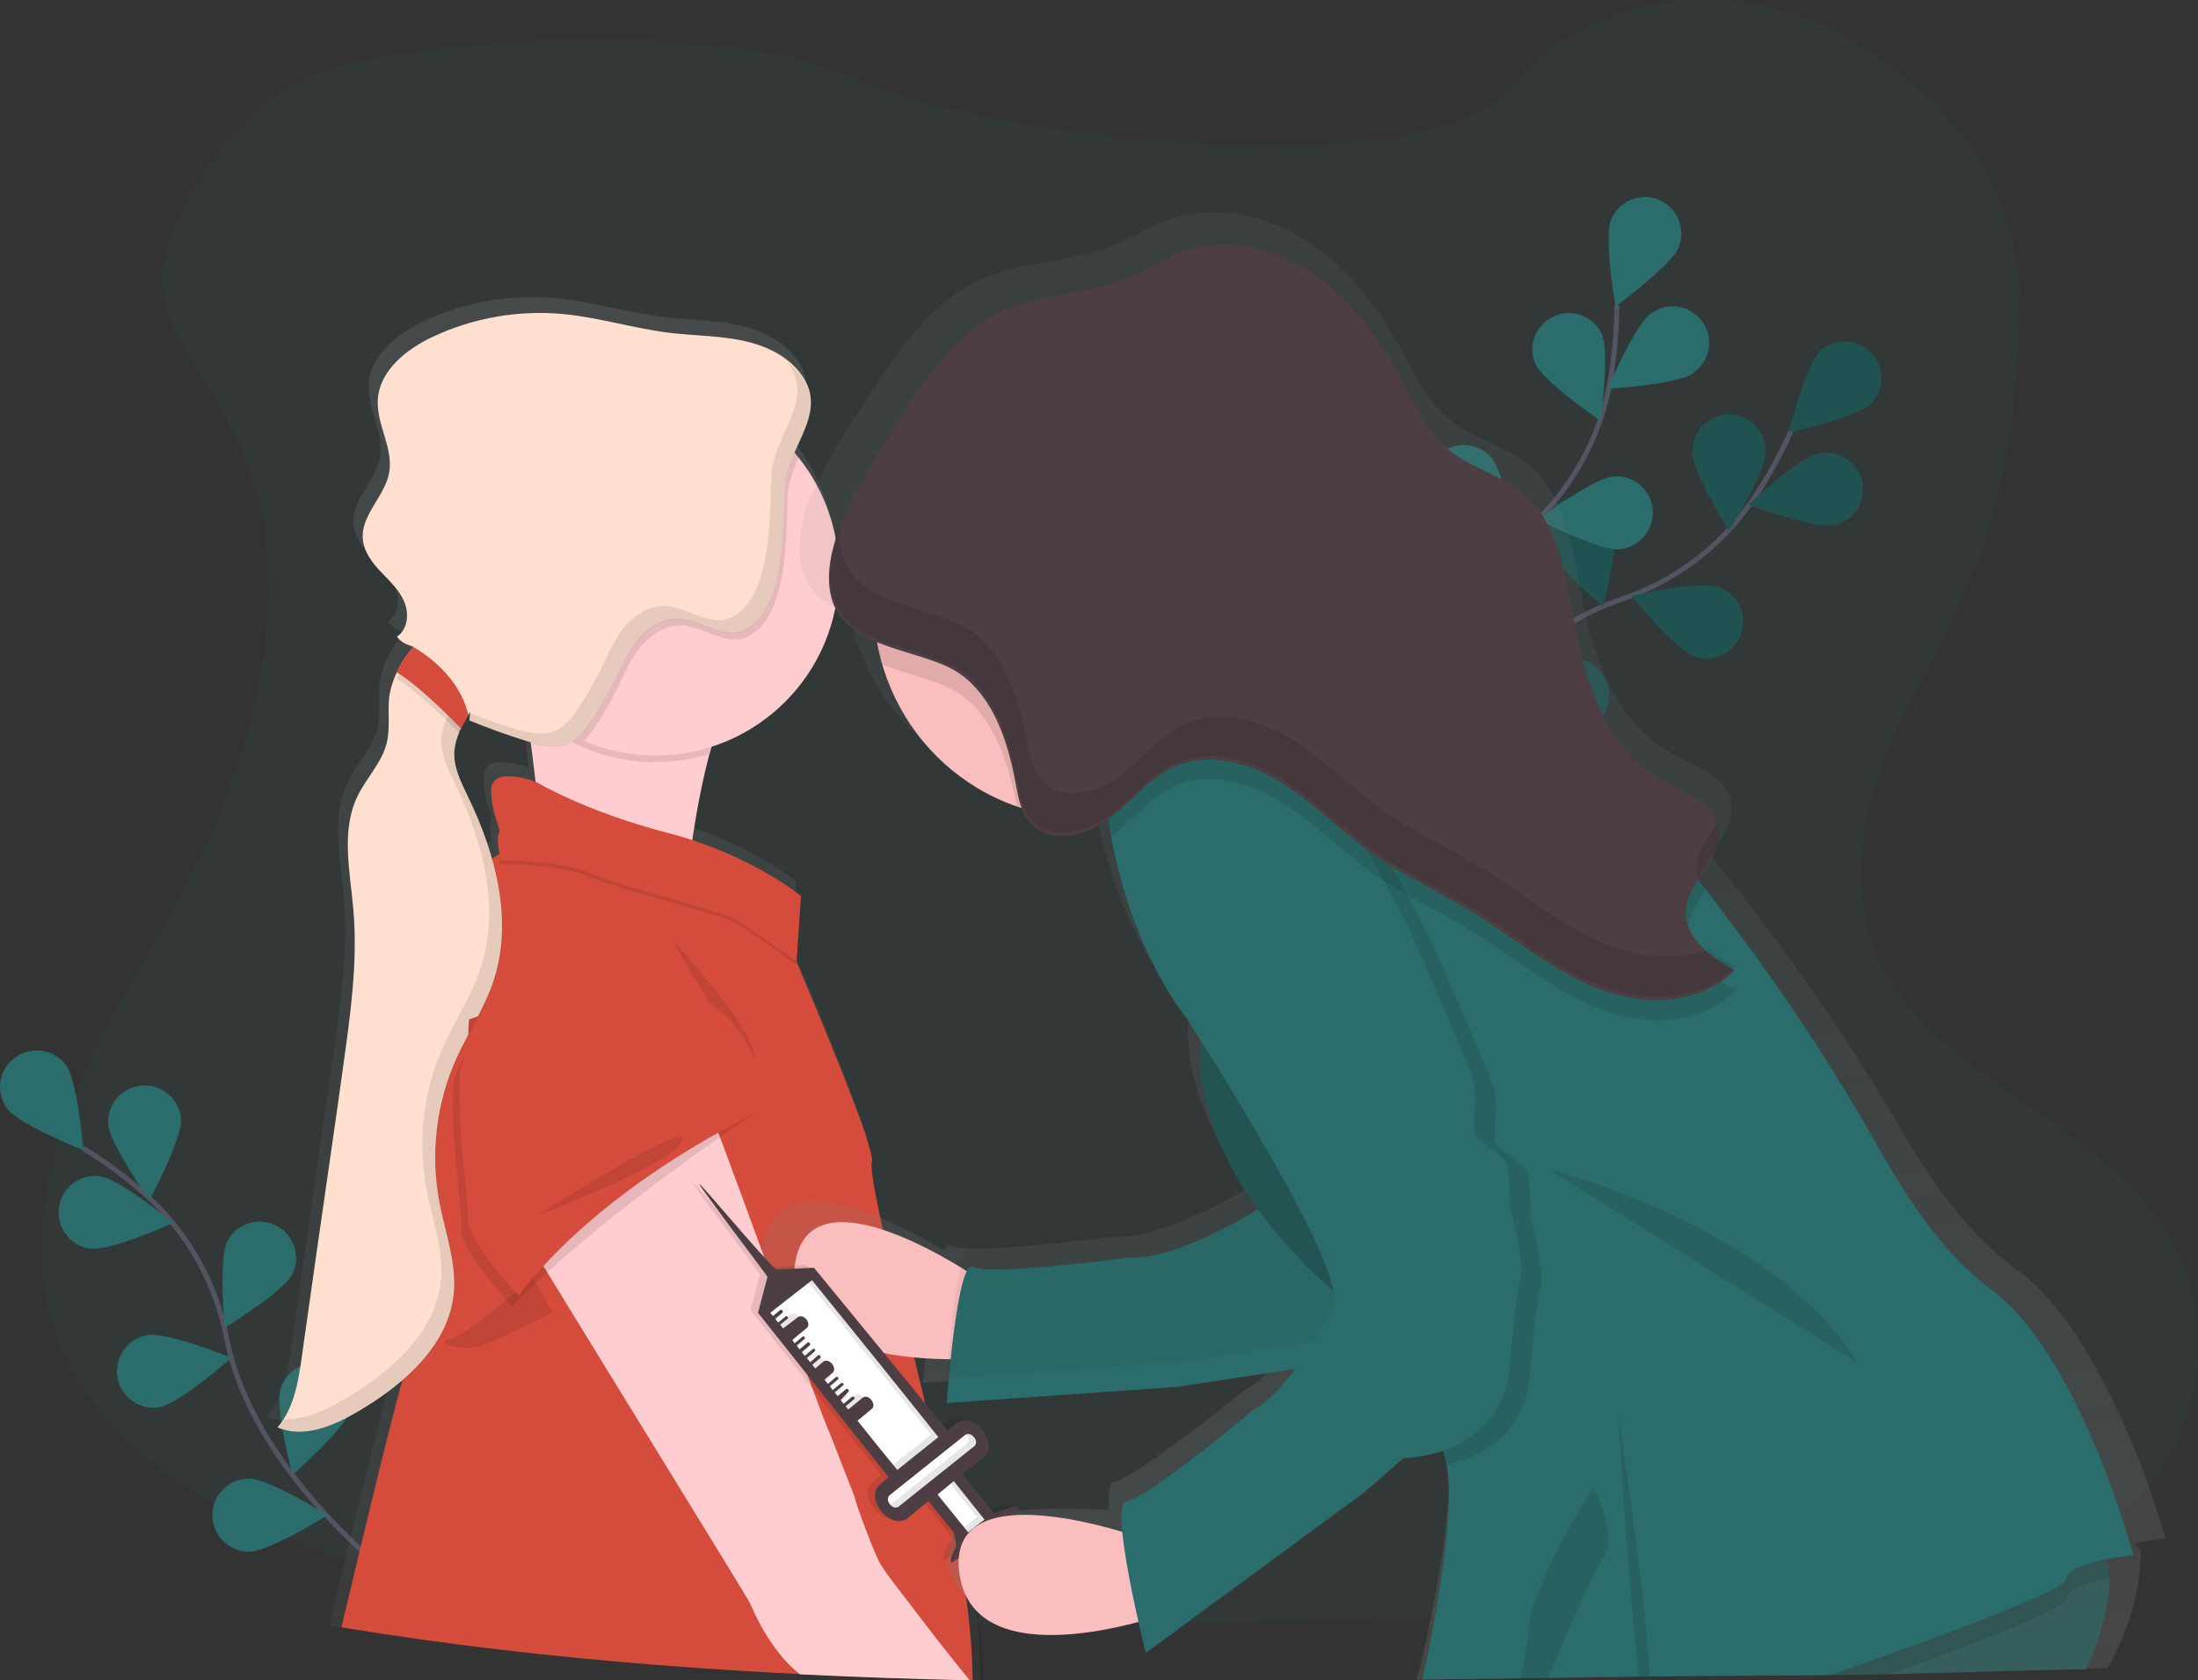 <?xml version="1.0" encoding="utf-8"?>
<!-- Generator: Adobe Illustrator 23.0.1, SVG Export Plug-In . SVG Version: 6.00 Build 0)  -->
<svg version="1.1" id="Calque_1" xmlns="http://www.w3.org/2000/svg" xmlns:xlink="http://www.w3.org/1999/xlink" x="0px" y="0px"
	 viewBox="0 0 883.8 675.7" style="enable-background:new 0 0 883.8 675.7;" xml:space="preserve">
<rect x="0" y="0" width="883.8" height="675.7" fill="#333333" stroke="none"/>
<style type="text/css">
	.st0{opacity:0.1;fill:#2B6D6C;enable-background:new    ;}
	.st1{fill:none;stroke:#535461;stroke-width:2;stroke-miterlimit:10;}
	.st2{fill:#2B6D6C;}
	.st3{opacity:0.25;enable-background:new    ;}
	.st4{fill:url(#SVGID_1_);}
	.st5{fill:#FFCCD0;}
	.st6{opacity:0.1;enable-background:new    ;}
	.st7{fill:#D54C3C;}
	.st8{fill:none;}
	.st9{fill:#FFE0D0;}
	.st10{opacity:0.1;}
	.st11{fill:url(#SVGID_2_);}
	.st12{fill:#355E5C;}
	.st13{fill:#FBBEBE;}
	.st14{fill-rule:evenodd;clip-rule:evenodd;fill:#FFFFFF;}
	.st15{fill-rule:evenodd;clip-rule:evenodd;}
	.st16{fill-rule:evenodd;clip-rule:evenodd;fill:#4C3E42;}
	.st17{opacity:5.000000e-02;enable-background:new    ;}
	.st18{fill:#235451;}
	.st19{fill:#4C3E42;}
</style>
<title>doctor</title>
<g>
	<path class="st0" d="M80.3,601.2c51.3,31.1,111.7,40,170.6,45.1c130.4,11.2,261.5,6.3,392.2,1.5c48.4-1.8,97-3.6,144.6-13
		c26.4-5.2,53.7-13.5,72.9-33.4c24.3-25.3,30.4-68.2,14.1-99.9c-27.4-53.2-103.1-66.5-122.2-123.6c-10.5-31.5,0.3-66.5,15.6-95.7
		c32.8-62.6,41.1-84.9,44-156.4c2-49.1-28.1-87.1-68.9-110.4c-42.9-24.4-102.3-21.3-134,19c-32.6,41.6-215,21.6-265.6-3
		c-50.5-24.6-203.7-17.5-231.8,6C84.5,60,57.6,98.9,67.2,124.3c6.7,17.7,18.7,32.5,26.9,49.4c28.7,58.9,8.5,131.5-22.8,189
		c-14.6,27-31.5,52.7-42.8,81.4C17.3,472.8,12.1,505.7,22,535C31.8,564,55,585.8,80.3,601.2z"/>
	<path class="st1" d="M156.6,633c0,0-55-41.6-65.4-94.5C87,516.3,75.7,496,59,480.8c-8-7.2-16.6-13.6-25.8-19.2"/>
	<path class="st2" d="M26.5,428.3c4.8,6.5,7,34.2,7,34.2S7.7,452.3,2.9,445.8s-3.5-15.7,3.1-20.5C12.5,420.5,21.7,421.8,26.5,428.3z
		"/>
	<path class="st2" d="M72.8,450c0.5,8.1-12.7,32.5-12.7,32.5S44,460,43.5,451.9c-0.4-8.1,5.8-15,13.9-15.4
		C65.3,436.1,72.2,442.1,72.8,450L72.8,450z"/>
	<path class="st2" d="M117.6,512.3c-3.6,7.2-27.3,21.6-27.3,21.6s-2.5-27.6,1.1-34.8c3.8-7.2,12.7-9.9,19.8-6.2
		C118.2,496.7,121,505.2,117.6,512.3z"/>
	<path class="st2" d="M140.9,567.1c-2.4,7.8-23.3,25.9-23.3,25.9s-7.2-26.8-4.8-34.5c2.4-7.8,10.6-12.1,18.3-9.7
		C138.9,551.1,143.2,559.3,140.9,567.1L140.9,567.1L140.9,567.1z"/>
	<path class="st2" d="M36.3,502.1c8,1.1,33.3-10.3,33.3-10.3S48.3,474.1,40.2,473c-8-1.1-15.4,4.6-16.5,12.6S28.2,501,36.3,502.1
		L36.3,502.1z"/>
	<path class="st2" d="M64.3,565.8C72.3,564.4,93,546,93,546s-25.7-10.5-33.7-9.1c-8,1.3-13.4,8.9-12.1,16.9s8.9,13.4,16.9,12.1
		C64.2,565.8,64.2,565.8,64.3,565.8L64.3,565.8z"/>
	<path class="st2" d="M100.1,624c8.1,0,31.6-14.7,31.6-14.7s-23.5-14.7-31.6-14.7s-14.7,6.6-14.7,14.7S92,624,100.1,624L100.1,624z"
		/>
	<path class="st1" d="M566.6,318.5c0,0,33.9-60,85-77.4c21.5-7.1,40-21,52.9-39.6c6-8.9,11.3-18.3,15.6-28.1"/>
	<path class="st2" d="M752.2,162.4c-5.8,5.6-32.9,11.5-32.9,11.5s6.7-26.9,12.5-32.6c5.9-5.5,15.2-5.2,20.7,0.7
		C758,147.8,757.8,156.8,752.2,162.4z"/>
	<path class="st2" d="M736.9,211.1c-8,1.6-33.9-8.2-33.9-8.2s20.2-19,28.2-20.5c7.9-1.8,15.8,3.2,17.5,11.2s-3.2,15.8-11.2,17.5
		C737.3,211,737.1,211,736.9,211.1L736.9,211.1z"/>
	<path class="st2" d="M681.2,263.8c-7.7-2.6-25.1-24.2-25.1-24.2s27-6.2,34.7-3.5c7.7,2.6,11.9,10.9,9.3,18.6
		c-2.6,7.7-10.9,11.9-18.6,9.3C681.4,263.8,681.3,263.8,681.2,263.8z"/>
	<path class="st2" d="M629.9,294.1c-8-1.3-28.8-19.7-28.8-19.7s25.6-10.7,33.6-9.3c8,1.3,13.4,8.9,12.1,16.9S638,295.4,629.9,294.1
		L629.9,294.1z"/>
	<path class="st2" d="M680.5,181.8c0,8.1,14.7,31.6,14.7,31.6s14.7-23.5,14.7-31.6c0.2-8.1-6.2-14.8-14.3-15.1
		c-8.1-0.2-14.8,6.2-15.1,14.3C680.5,181.3,680.5,181.6,680.5,181.8L680.5,181.8z"/>
	<path class="st2" d="M621,218.1c2.4,7.7,23.5,25.8,23.5,25.8s7-26.8,4.6-34.6c-2.7-7.6-11.1-11.7-18.7-9
		C623.1,202.9,619,210.6,621,218.1L621,218.1z"/>
	<path class="st2" d="M568.2,261.2c1.1,8,18.8,29.4,18.8,29.4s11.4-25.2,10.3-33.3c-0.9-8.1-8.1-13.9-16.2-13
		c-8.1,0.9-13.9,8.1-13,16.2C568.1,260.8,568.1,261,568.2,261.2z"/>
	<path class="st3" d="M752.2,162.4c-5.8,5.6-32.9,11.5-32.9,11.5s6.7-26.9,12.5-32.6c5.9-5.5,15.2-5.2,20.7,0.7
		C758,147.8,757.8,156.8,752.2,162.4z"/>
	<path class="st3" d="M736.9,211.1c-8,1.6-33.9-8.2-33.9-8.2s20.2-19,28.2-20.5c7.9-1.8,15.8,3.2,17.5,11.2s-3.2,15.8-11.2,17.5
		C737.3,211,737.1,211,736.9,211.1L736.9,211.1z"/>
	<path class="st3" d="M681.2,263.8c-7.7-2.6-25.1-24.2-25.1-24.2s27-6.2,34.7-3.5c7.7,2.6,11.9,10.9,9.3,18.6
		c-2.6,7.7-10.9,11.9-18.6,9.3C681.4,263.8,681.3,263.8,681.2,263.8z"/>
	<path class="st3" d="M629.9,294.1c-8-1.3-28.8-19.7-28.8-19.7s25.6-10.7,33.6-9.3c8,1.3,13.4,8.9,12.1,16.9S638,295.4,629.9,294.1
		L629.9,294.1z"/>
	<path class="st3" d="M680.5,181.8c0,8.1,14.7,31.6,14.7,31.6s14.7-23.5,14.7-31.6c0.2-8.1-6.2-14.8-14.3-15.1
		c-8.1-0.2-14.8,6.2-15.1,14.3C680.5,181.3,680.5,181.6,680.5,181.8L680.5,181.8z"/>
	<path class="st3" d="M621,218.1c2.4,7.7,23.5,25.8,23.5,25.8s7-26.8,4.6-34.6c-2.7-7.6-11.1-11.7-18.7-9
		C623.1,202.9,619,210.6,621,218.1L621,218.1z"/>
	<path class="st3" d="M568.2,261.2c1.1,8,18.8,29.4,18.8,29.4s11.4-25.2,10.3-33.3c-0.9-8.1-8.1-13.9-16.2-13
		c-8.1,0.9-13.9,8.1-13,16.2C568.1,260.8,568.1,261,568.2,261.2z"/>
	<path class="st1" d="M568.6,317.3c0,0,6.7-68.6,46.3-105.1c16.7-15.2,28.1-35.4,32.3-57.6c1.9-10.6,2.9-21.3,2.9-32"/>
	<path class="st2" d="M675,99.4c-3,7.5-25.4,23.8-25.4,23.8s-4.8-27.3-1.8-34.8s11.6-11.2,19.1-8.1C674.4,83.3,678,91.9,675,99.4
		L675,99.4z"/>
	<path class="st2" d="M680.7,150.1c-6.6,4.7-34.3,6.2-34.3,6.2s10.8-25.5,17.4-30.2c6.5-4.9,15.7-3.5,20.5,3
		c4.9,6.5,3.5,15.7-3,20.5C681.2,149.8,681,149.9,680.7,150.1L680.7,150.1z"/>
	<path class="st2" d="M651.1,220.9c-8.1,0.7-32.7-12-32.7-12s22.2-16.6,30.3-17.3s15.2,5.3,15.9,13.4
		C665.1,213.1,659.1,220.2,651.1,220.9L651.1,220.9L651.1,220.9z"/>
	<path class="st2" d="M616.6,269.4c-7.8,2-34.3-6.3-34.3-6.3s19.1-20.1,26.9-22.1c7.8-2,15.9,2.7,17.9,10.5
		C629.1,259.3,624.4,267.3,616.6,269.4L616.6,269.4L616.6,269.4z"/>
	<path class="st2" d="M617.3,146.2c3.3,7.4,26.2,23,26.2,23s3.9-27.4,0.6-34.9c-3.5-7.3-12.2-10.5-19.5-7
		C617.5,130.7,614.2,139,617.3,146.2L617.3,146.2z"/>
	<path class="st2" d="M577.6,203.4c5.3,6.1,31.9,14.1,31.9,14.1s-4.5-27.4-9.8-33.4c-5.3-6.2-14.5-6.9-20.7-1.6
		c-6.2,5.3-6.9,14.5-1.6,20.7C577.4,203.2,577.5,203.3,577.6,203.4z"/>
	<path class="st2" d="M546.7,264.4c4.2,6.9,29,19.2,29,19.2s0.2-27.7-4-34.6c-4.5-6.8-13.6-8.7-20.3-4.2
		C544.9,249,542.9,257.6,546.7,264.4L546.7,264.4z"/>
	<linearGradient id="SVGID_1_" gradientUnits="userSpaceOnUse" x1="250.763" y1="119.489" x2="250.763" y2="675.68">
		<stop  offset="0" style="stop-color:#808080;stop-opacity:0.25"/>
		<stop  offset="0.54" style="stop-color:#808080;stop-opacity:0.12"/>
		<stop  offset="1" style="stop-color:#808080;stop-opacity:0.1"/>
	</linearGradient>
	<path class="st4" d="M386.2,613c-0.3-1.6-0.7-3.1-1-4.7l-3.1,0.4h-0.3c-8.4-39.6-17.2-74.5-17.2-74.5s-17.4-66.6-15.4-71.9
		c0.3-0.7-0.1-2.5-0.8-5.3c-4.2-15.1-21.8-56.9-28-71.1c0-0.1,0-0.1-0.1-0.2c-1-2.4-1.7-4-1.9-4.5l1.5-21.3l0.1-1.3l0.2-2.7
		l-0.1-0.1l0.1-1.3c0,0-15.2-12.5-41-21.5c-1-0.4-2.1-0.7-3.1-1c1.3-8.6,3-18.3,5.2-27.8c0.2-1,0.4-1.9,0.7-2.8
		c0.2-0.9,0.5-1.8,0.7-2.7c0.4-1.5,0.8-2.9,1.2-4.4c1.4-0.4,2.8-0.9,4.1-1.5l0.5-0.2c34.4-13.4,53.6-50.1,45-86
		c-2.4-9.8-6.8-19.1-12.9-27.1c-0.5-0.6-1-1.2-1.4-1.9c-0.4-0.7-1.1-1.3-1.6-1.9c2.9-6.6,6.3-12.8,6.6-19.2c0-0.8,0-1.6,0-2.4V154
		c-0.4-4.1-2.2-8.3-6.4-12.6c-6.2-6.4-15-9.7-23.8-11.2s-17.8-1.6-26.6-2.6c-14.7-1.8-29-6.3-43.7-7.7c-18.1-1.7-36.3,1.4-52.8,9
		c-10.9,5-22,13.7-22.7,25.7c-0.5,9.9,6.4,19.4,4.6,29.2c-1.7,9.6-11.5,17.2-10.7,26.9c0.3,3.8,2.3,7.2,4.7,10.2c0.8,1,1.7,2,2.6,3
		c3.6,3.8,7.5,7.4,9.5,12.1c0.1,0.2,0.2,0.4,0.2,0.6c1.7,4.7,0.9,10.6-3.2,13.3c0,0,0,0,0,0.1c0.1,0.1,0.1,0.1,0.2,0.2
		c1.5,1.8,3.5,3,5.7,3.6l0.9,0.3c-0.7,0.8-1.3,1.5-2,2.4l-0.4,0.6c-1.1,1.5-2.1,3-3,4.6c-0.5,0.9-1,1.8-1.4,2.7
		c-1.4,2.7-2.4,5.7-3,8.7c-1.1,6.6,0.4,13.5-1.2,20c-2,8-8.3,14.1-11.9,21.6c-6.8,14-2.9,30.4-1.6,45.9c1.9,21-1.1,42.1-4.1,63
		c-1.6,11.1-3.2,22.2-4.8,33.3c-4,27.9-8,55.8-12,83.7c-1.5,10.2-3.2,21-10,28.9h0.1c0,0,0,0.1-0.1,0.1c2,0.9,4.2,1.5,6.4,1.7
		c8.9,0.9,18.3-3.4,26.3-8.1c6.3-3.7,12.3-7.9,17.9-12.6c-0.8,3-1.7,6.3-2.6,9.8v0.1c-6.9,26.4-16.5,66.2-22.8,93.1
		c86.5,14.6,173.9,20.3,261.8,22c-0.2-14.1-1.3-29.2-4.2-43.4C388.8,625.8,387.5,619.3,386.2,613z M194.5,312.3c0,0.2,0,0.4,0,0.6
		c0,0.3,0,0.5,0,0.8c0.2,8.3,2.8,13.2,3.3,15.7c0,0.1-0.1,0.2-0.2,0.3c-0.4,1-0.6,2-0.4,3.1c0,1.8,0.1,3.6,0.4,5.3
		c-0.5,0.3-1.1,0.7-1.6,1c-0.4,0.2-0.8,0.5-1.2,0.8c-2.5-8.5-5.7-16.8-9.6-24.7c-2.8-5.7-5.8-11.6-5.8-17.8c0-0.4,0-0.8,0-1.2
		c0.1-1.8,0.5-3.6,1-5.3c0.2-0.6,0.5-1.3,0.8-1.9c0.7-1.5,1.4-3,2.2-4.4c0.5-0.9,1.1-1.9,1.6-2.8c0.2-0.4,0.3-0.7,0.5-1.1
		c0.1-0.1,0.1-0.2,0.2-0.3c0,0.3,0,0.6,0,0.9s0,0.6,0,0.9s0,0.2,0,0.4c0,0,0,0.1,0,0.1c0,0,0,0,0-0.1c0,0.4-0.1,0.8-0.2,1.2
		c0,0,0,0,0,0.1l1,0.4l1.2,0.5c6.9,2.7,13.8,5.2,20.8,7.4c0.7,0.2,1.5,0.5,2.2,0.7l0.1,1.2c0.2,1.3,0.4,2.6,0.5,3.9v0.1
		c0.5,3.6,0.9,7.1,1.3,10.6C212.6,308.7,194.2,301.7,194.5,312.3z"/>
	<path class="st5" d="M303,267.2c-8,6.3-13.8,21.1-18.1,37.4c-7.4,28.5-9.8,61.4-9.8,61.4s-63.7-14.6-59.1-21.2
		c2.9-4.2-1-35.6-4.3-58.4c-2-13.5-3.7-23.9-3.7-23.9S324.9,249.9,303,267.2z"/>
	<path class="st6" d="M303,265.9c-8,6.3-13.8,21.1-18.1,37.4c-25.9,7.9-53.9,0.9-73.1-18.1c-2-13.5-3.7-23.9-3.7-23.9
		S324.9,248.6,303,265.9z"/>
	<path class="st5" d="M337.3,230.1c0,40.7-33,73.7-73.7,73.7s-73.7-33-73.7-73.7s33-73.7,73.7-73.7c22.4,0,43.5,10.1,57.5,27.6
		C331.6,197.1,337.3,213.4,337.3,230.1z"/>
	<path class="st6" d="M386.5,613h-0.2l-3.1,0.4c-7.6,1.1-12.4,1.8-12.4,1.8l1.8,38.4l1,21.5c7.3,0.2,14.5,0.4,21.8,0.5
		c-0.3-13-1.7-26-4-38.9C389.8,628.8,388.2,620.8,386.5,613z"/>
	<path class="st7" d="M382.9,613.2c-0.3-1.6-0.7-3.1-1-4.7c-8-37.5-16-69.5-16-69.5s-17.3-66.4-15.3-71.7c0.4-1-0.6-4.9-2.4-10.5
		c-7.1-21.3-26.7-67.1-28-70.2l-0.1-0.2c-0.2-0.4-10.3-20-43.7-34.7c-12.3-5.4-27.8-10.2-47.2-13c-4-0.6-8.1-0.7-12.2-0.3
		c-5.7,0.5-11.3,2.3-16.3,5.1l-0.2,0.1c-1,0.6-1.9,1.2-2.8,1.9c-1.2,0.8-2.3,1.8-3.3,2.8c-3.2,3.2-5.8,6.9-7.6,11
		c-11.9,26.5-23.2,76.3-23.2,76.3s-3.3,58.4,6,71.7s2.7,22.6-2.6,31.2c-0.2,0.3-0.4,0.7-0.5,1c-1.8,5.2-3.5,10.4-4.8,15.7v0.1
		c-6.6,24.1-17.2,68.7-24.4,99.1c83.9,13.8,168.7,19.4,253.8,21.2c-0.2-14-1.5-27.9-4.1-41.7C385.7,627,384.3,620,382.9,613.2z"/>
	<path class="st6" d="M215.5,315.8c0,0-18.2-7-18,3.6s4.4,15.7,3.1,17.2s0.7,10.8,0.7,10.8s24.5,0,35.8,5.1s52.9,15.3,58.2,18.4
		s25,17,25,17l1.8-26.3c0,0-20.4-16.8-53.7-25.4S215.5,315.8,215.5,315.8z"/>
	<path class="st7" d="M215.5,314.4c0,0-18.2-7-18,3.6s4.4,15.7,3.1,17.2s0.7,10.8,0.7,10.8s24.5,0,35.8,5.1s52.9,15.3,58.2,18.4
		s25,17,25,17l1.8-26.2c0,0-20.4-16.8-53.7-25.4S215.5,314.4,215.5,314.4z"/>
	<path class="st6" d="M270.3,377.8c0,0,34.7,37.6,33,48C301.6,436.2,270.3,377.8,270.3,377.8z"/>
	<path class="st8" d="M298.6,591.2c0,0-13.5,27.4-6.2,25.7S298.6,591.2,298.6,591.2z"/>
	<path class="st6" d="M213.9,513.6c0,0-25.5,23.5-33,24.8s5.8,5.8,14.4,2.2s27-12.8,27-12.8L213.9,513.6z"/>
	<path class="st5" d="M354,628.9c-1.7-2.5-9.3-22.2-10.5-27.3l-10.1-25.9c0-0.1-0.1-0.1-0.1-0.2c-2.6-4.5-49.8-136.9-52.1-139
		l-79.1,45.3c0.8,2.7,98.3,160.2,99.4,162.8c0.7,1.5,1.4,3.1,2.2,4.8c3.7,7.6,9.5,17.1,17.5,23.5c0.1,0.1,0.3,0.2,0.5,0.4
		c22.7,1.1,45.4,1.9,68.2,2.4c-3-3.7-10.3-12.7-17.4-22C363.6,641.9,357.2,634.2,354,628.9z"/>
	<path class="st6" d="M321.1,184c-2.1,4.8-4,9.7-4.3,15c-0.8,15.3,0.5,49.5-16.5,57.2c-8.4,3.8-17.4-4.5-26.6-4.7
		c-6.6-0.1-12.7,4.1-16.7,9.3c-4,5.2-6.5,11.5-9.5,17.4c-2.7,5.4-5.7,10.6-9.2,15.5c-1,1.5-2.2,2.9-3.4,4.3
		c-37.5-15.8-55-59-39.2-96.5s59-55,96.5-39.2C303.5,167.1,313.4,174.5,321.1,184L321.1,184z"/>
	<path class="st9" d="M315.5,196.3c-0.8,15.3,0.5,49.5-16.5,57.2c-8.4,3.8-17.4-4.5-26.6-4.7c-6.6-0.1-12.7,4.1-16.7,9.3
		c-4,5.2-6.5,11.5-9.5,17.4c-2.7,5.4-5.7,10.6-9.2,15.5c-2.1,2.9-4.3,5.9-7.5,7.5c-5.5,2.9-12.2,1.3-18.1-0.6
		c-7.7-2.4-15.2-5.1-22.7-8.2c0.2-1.1,0.3-2.3,0.3-3.4c-0.2,0.4-0.5,0.8-0.7,1.2l-0.5,0.8c-0.9,1.5-1.7,3-2.4,4.5
		c-0.3,0.6-0.6,1.2-0.8,1.8c-1,2.3-1.6,4.7-1.9,7.2c-0.5,6.7,2.8,13,5.7,19c11.2,23.2,18.2,50.3,9.7,74.7c-3.7,10.6-10,20-14.6,30.2
		c-8.1,18.1-10.5,38.3-6.8,57.8c2.3,12.1,6.9,24.1,5.8,36.4c-2,21.2-20.2,36.9-38.5,47.7c-9.9,5.8-22,11-32.4,6.4
		c6.7-7.8,8.4-18.6,9.8-28.8c3.9-27.8,7.9-55.5,11.9-83.3c1.6-11.1,3.2-22.1,4.7-33.2c2.9-20.8,5.9-41.8,4.1-62.7
		c-1.3-15.4-5.1-31.8,1.6-45.7c3.5-7.4,9.8-13.5,11.8-21.5c1.6-6.5,0.1-13.4,1.2-19.9c0.6-3,1.6-5.9,2.9-8.6c1.7-3.7,4-7.2,6.7-10.2
		c-2.7-0.8-5.2-1.9-6.7-4.1c4.3-2.8,5-9.1,3-13.9s-5.9-8.4-9.4-12.1s-6.9-8.1-7.3-13.2c-0.9-9.7,8.9-17.2,10.6-26.8
		c1.7-9.8-5.1-19.2-4.6-29.1c0.6-11.9,11.6-20.6,22.4-25.6c16.3-7.6,34.4-10.7,52.3-9c14.6,1.4,28.7,5.9,43.2,7.6
		c8.8,1,17.7,1.1,26.4,2.6s17.4,4.8,23.6,11.2C335.7,164.7,316.4,178.6,315.5,196.3z"/>
	<path class="st6" d="M205.9,525.2c0,0-21.2-22.8-20.5-31.2s-3.8-30.8-3.3-55.8s47.8-41.6,47.8-41.6c76.1-10.1,80.4,46.4,73.5,51.1
		C234.3,494.4,205.9,525.2,205.9,525.2z"/>
	<path class="st7" d="M208.6,521.1c0,0-21.2-22.8-20.6-31.2s-3.8-30.8-3.3-55.7c0.5-24.9,47.7-41.6,47.7-41.6
		c74-6.1,78.4,51.3,71,55.1C234.3,482.5,208.6,521.1,208.6,521.1z"/>
	<path class="st6" d="M216.1,488.7c0,0,54.1-20.4,58.2-30C278.3,449.1,216.1,488.7,216.1,488.7z"/>
	<path class="st7" d="M227.2,454.7c-4.3-3.5-13.6-4.8-27.6-13.8c-14-9-11-30.9-11-30.9l0-0.1l0,0c12-3.9,43.2-15.7,55.2-19.8
		c8.5-2.9,16.4-8.4,21.1-12.2c0.2,4.8,10.5,12.1,14.5,15.8c4.2,4,13.7,30.8,13.7,30.8C291.7,441.9,231.5,458.3,227.2,454.7z"/>
	<g class="st10">
		<path d="M159.5,256.2c0,0.1,0.1,0.1,0.2,0.2c0.3-0.4,0.6-0.8,0.9-1.1C160.2,255.6,159.9,255.9,159.5,256.2z"/>
		<path d="M182.7,302c0.4-5.5,3.4-10.4,6.2-15.3c-1.8-0.7-3.6-1.4-5.4-2.1c0.2-1.1,0.3-2.3,0.3-3.4c-2.8,5-5.9,9.9-6.3,15.5
			c-0.5,6.7,2.8,13,5.7,19c11.2,23.2,18.2,50.3,9.7,74.7c-3.7,10.6-10,20-14.6,30.2c-8.1,18.1-10.5,38.3-6.8,57.8
			c2.3,12.1,6.9,24.1,5.8,36.4c-2,21.2-20.2,36.9-38.5,47.7c-7.5,4.4-16.2,8.5-24.5,8.2c-0.8,1.2-1.6,2.4-2.6,3.5
			c10.5,4.6,22.6-0.6,32.4-6.4c18.3-10.8,36.6-26.5,38.6-47.7c1.1-12.3-3.5-24.3-5.8-36.4c-3.7-19.5-1.3-39.7,6.8-57.8
			c4.6-10.2,11-19.7,14.6-30.2c8.5-24.4,1.5-51.5-9.7-74.7C185.5,315,182.2,308.7,182.7,302z"/>
		<path d="M319.6,148c-1-1-2-1.9-3.2-2.8c12.1,15.7-5.4,29.1-6.2,46c-0.8,15.3,0.5,49.5-16.5,57.2c-8.4,3.8-17.4-4.5-26.6-4.7
			c-6.6-0.1-12.7,4.1-16.7,9.3s-6.5,11.5-9.5,17.4c-2.7,5.4-5.7,10.6-9.2,15.5c-2,2.9-4.3,5.9-7.5,7.5c-5.5,2.9-12.2,1.3-18.1-0.6
			c-5.8-1.8-11.5-3.8-17.1-6c0,1-0.1,2.1-0.3,3.1c7.5,3,15,5.8,22.7,8.2c5.9,1.9,12.6,3.5,18.1,0.6c3.2-1.6,5.5-4.6,7.5-7.5
			c3.5-4.9,6.5-10.1,9.2-15.5c2.9-5.9,5.4-12.2,9.5-17.4c4.1-5.2,10.1-9.4,16.7-9.3c9.2,0.2,18.2,8.5,26.6,4.7
			c17-7.7,15.7-41.9,16.5-57.2C316.4,178.7,335.7,164.8,319.6,148z"/>
	</g>
	<path class="st6" d="M187.8,288.4c-0.9,1.5-1.7,3-2.4,4.5c-0.3,0.6-0.6,1.2-0.8,1.8c-5.2-5.3-18-17.8-25.1-21.7
		c1.7-3.7,4-7.2,6.7-10.2C166.1,262.8,183.1,271.8,187.8,288.4z"/>
	<path class="st7" d="M188.3,287.6c-3.9-17.8-22.1-27.4-22.1-27.4c-2.7,3.1-5,6.5-6.7,10.2c7.5,4.1,21.4,17.9,25.9,22.6L188.3,287.6
		z"/>
	<g>
		<linearGradient id="SVGID_2_" gradientUnits="userSpaceOnUse" x1="588.812" y1="675.498" x2="588.812" y2="85.542">
			<stop  offset="0" style="stop-color:#808080;stop-opacity:0.25"/>
			<stop  offset="0.54" style="stop-color:#808080;stop-opacity:0.12"/>
			<stop  offset="1" style="stop-color:#808080;stop-opacity:0.1"/>
		</linearGradient>
		<path class="st11" d="M860.8,625.4c-0.2-1.5-0.2-2.5-0.2-2.5l-2.5-2.3c6.5-1.3,12.7-1.9,12.7-1.9s-22.5-81.4-60.3-108.5
			c-18.8-13.4-34.4-35.7-45.5-54.9c-20-34.6-42.8-67.8-67.6-99.1l-6.9-8.6l-2.9-3.8c4.2-6.3,9.2-12.1,8.6-19.4c0,0,0,0,0-0.2
			c0-0.4,0-0.8,0-1c0-0.8-0.2-1.9-0.4-2.7l-0.2,0.4c-3.1-9.4-15.4-13.4-24.6-18.6c-21.3-12.1-30.5-38.4-35.1-62.8
			c-3.5-19-6.5-40.3-21.3-52.6c-9.6-7.9-22.3-10.4-31.9-18.2c-9-7.3-14.2-18.6-19.8-29c-9.4-17.1-22.1-33.2-38.6-43.6
			c-16.5-10.2-37.6-14.2-55.7-7.3c-6.9,2.7-13.4,6.9-20.2,9.6c-17.1,7.1-36.7,6.3-53.6,13.8c-20.9,9.2-34.4,29.6-46.7,49
			c-6.5,10-16.5,24.8-22.1,39.4c0-0.6,0-1,0-1.5c-2.7,6.5-4.2,13.6-4.4,20.7c-0.2,2.9,0.2,6.1,1,9c2.5,9.6,10.2,14.8,19.2,18.4
			c0.6,2.9,1.3,6.1,2.1,9c8.3,27.3,29.4,49,56.7,58c0.8,0.2,1.7,0.4,2.3,0.6c0.6,1.9,1.7,3.5,2.9,5.2c7.5,9.6,22.7,6.9,32.5-0.2
			c0.4-0.2,0.8-0.6,1.3-0.8c0,1.3,0.2,2.7,0.4,4c0.2,1,0.4,2.3,0.6,3.3c9,48,31.7,73.9,31.7,73.9s2.1,3.1,5.6,8.3
			c-1.9,26.5,10.2,50.5,24.2,69.3c-12.1,6.9-38,20.7-54,19.4c0,0-59,7.7-65.7,3.8c-1-0.6-1.9,0.2-2.7,1.9
			c-16.3-9.8-68.2-38.4-72.6-1.9c-4,33.2,43.2,37.6,65.7,37.6c-1,9.8-1.7,17.5-1.7,17.5l96.8-6.7l50.5-7.5
			c-5.6,7.3-11.9,14-17.9,17.1c0,0-45.7,36.9-53.4,37.1c-1,0-1.5,9-1.3,10.9c-19.2,0-78.9-5.3-62.2,28.1c15,30,57.4,9.2,76.4-2.3
			c4.6,8.8,8.3,15.6,8.3,15.6l78.2-55.7l16.9-14.2c5.6-0.2,11.5-1.5,16.9-3.3c0,0.2,0.2,0.4,0.2,0.6c0.6,1.7,1,3.5,1.3,5.4
			c4.8,27.3-11.3,91-11.3,91s-0.4,1.1-1.2,3.2c48.7-0.7,97.4-1.5,146-1.8c43.8,0,88.2-2.1,132.2-2.8c10.8-19.1,12.9-35.3,13.2-43.3
			C860.8,626.8,860.8,626,860.8,625.4z"/>
		<path class="st12" d="M848.1,629.6l-20.7-20.4l-227.6,55.5v10.4c38.6-0.6,77.1-1.1,115.6-1.3c40.9,0,82.3-1.8,123.5-2.6
			c7.5-16.1,9.2-29.4,9.4-36.3C848.3,633.1,848.3,631.4,848.1,629.6z"/>
		<path class="st13" d="M393.4,514.2c0,0-68.9-47.8-73.9-4.8s73.9,36.9,73.9,36.9V514.2z"/>
		<path class="st2" d="M511.9,482.5c0,0-37.1,24.6-57.8,23.2c0,0-56.3,7.5-62.8,3.8c-6.5-3.8-10.6,54.7-10.6,54.7l92.6-6.5l59.3-9
			c0,0,29.6-18.2,29.6-33.6C562.4,499,511.9,482.5,511.9,482.5z"/>
		<g>
			<polygon class="st14" points="307.4,524.7 308.6,530 359.8,594.5 353.3,600.8 355.4,606.5 361.5,609.1 372.1,600.8 388.8,620.6 
				399,611.1 386,592.8 390.7,585.5 394.9,579.5 390.7,573.7 379.7,579.5 325.1,511.6 			"/>
			<g class="st10">
				<path class="st15" d="M396.7,607.6L384,591.8l8.4-6.6c6.9-5.7-4.1-19.4-11.2-13.6l-3.2,2.7c-18-22-35.8-43.7-53.7-65.5
					l-15.2,0.7c-4.5-3.6-30.3-34.6-30.9-34.4c-0.6,0.2,25.2,34.1,27.4,37.3l-3.8,14.5l52.5,66.1l-3.2,2.7c-7.1,5.5,4,19.2,11,13.7
					l8.2-6.8l12.7,15.8c-1.2,1-4.6,7.9-3.5,8.9c0.8,0.6,28-21.1,26.9-22.1C405.5,604.2,397.9,606.9,396.7,607.6z M340.4,561.7
					l-3.4,2.8l1.1,1.3l5.7-4.7c2.4-1.9,5.9,2.7,3.7,4.5l-5.7,4.7c5.3,6.7,10.6,13.2,16,19.8l16.5-13.2
					c-16.8-21.1-33.8-42.2-50.8-63.1l-16.8,13.1l1.1,1.3l2.9-2.4c0.3-0.2,0.6-0.2,0.9,0.2l0,0c0.2,0.2,0.3,0.7,0,0.9l-2.9,2.4
					l1.2,1.5l3.1-2.5c0.1-0.1,0.4-0.1,0.6,0.1l0,0c0.3,0.4,0.3,0.7,0.2,0.8l-3.1,2.5l1.2,1.5l5.9-4.5c2.2-1.8,5.9,2.7,3.4,4.5
					l-5.6,4.6l0.9,1.4l3.2-2.7c0.1-0.1,0.6-0.2,0.9,0.2l0,0c0.2,0.2,0,0.6-0.1,0.7l-3.2,2.7l1.2,1.5l3.2-2.7c0.3-0.2,0.8,0,0.9,0.2
					l0,0c0.2,0.2,0.3,0.7,0,0.9l-3.2,2.7l1.2,1.5l3.2-2.7c0.1-0.1,0.6-0.2,0.8,0l0,0c0.3,0.4,0.3,0.7,0,0.9l-3.2,2.7l1.4,1.7
					l3.1-2.8c0.3-0.2,0.8,0,0.9,0.2l0,0c0.3,0.4,0.3,0.7,0,0.9l-3.2,2.7l1.2,1.5l3.2-2.7c2.4-1.9,5.9,2.7,3.7,4.5l-3.2,2.7l1.4,1.7
					l3.2-2.7c0.3-0.2,0.6-0.2,0.8,0l0,0c0.3,0.4,0.3,0.7,0,0.9l-3.2,2.7l1.1,1.6l3.4-2.8c0.3-0.2,0.6-0.2,0.9,0.2l0,0
					c0.2,0.2,0.2,0.5-0.1,0.7l-3.4,2.8l1.2,1.5l3.4-2.8c0.3-0.2,0.8,0,0.9,0.2l0,0c0.2,0.2,0.3,0.7,0,0.9L335,562l1.2,1.5l3.4-2.8
					c0.3-0.2,0.6-0.2,0.9,0.2l0,0C340.7,561.1,340.7,561.4,340.4,561.7z M386.3,615.2c2.2-1.8,4.4-3.6,6.6-5.1l-12.4-15.5L374,600
					L386.3,615.2z M354.8,600.2l30.2-24.1c2.4-1.9,6.1,2.6,3.7,4.5l-30.3,24.2C356.1,606.7,352.4,602.2,354.8,600.2z"/>
			</g>
			<g>
				<path class="st16" d="M399.7,608.6L387,592.8l8.4-6.6c6.9-5.7-4.1-19.4-11.2-13.6l-3.2,2.7c-18-22-35.8-43.7-53.7-65.5
					l-15.2,0.7c-4.5-3.6-30.3-34.6-30.9-34.4c-0.6,0.2,25.2,34.1,27.4,37.3l-3.8,14.5l52.5,66.1l-3.2,2.7c-7.1,5.5,4,19.2,11,13.7
					l8.2-6.8l12.7,15.8c-1.2,1-4.6,7.9-3.5,8.9c0.8,0.6,28-21.1,26.9-22.1C408.5,605.2,400.9,607.9,399.7,608.6z M343.4,562.7
					l-3.4,2.8l1.1,1.3l5.7-4.7c2.4-1.9,5.9,2.7,3.7,4.5l-5.7,4.7c5.3,6.7,10.6,13.2,16,19.8l16.5-13.2
					c-16.8-21.1-33.8-42.2-50.8-63.1l-16.8,13.1l1.1,1.3l2.9-2.4c0.3-0.2,0.6-0.2,0.9,0.2l0,0c0.2,0.2,0.3,0.7,0,0.9l-2.9,2.4
					l1.2,1.5l3.1-2.5c0.1-0.1,0.4-0.1,0.6,0.1l0,0c0.3,0.4,0.3,0.7,0.2,0.8l-3.1,2.5l1.2,1.5l5.9-4.5c2.2-1.8,5.9,2.7,3.4,4.5
					l-5.6,4.6l0.9,1.4l3.2-2.7c0.1-0.1,0.6-0.2,0.9,0.2l0,0c0.2,0.2,0,0.6-0.1,0.7l-3.2,2.7l1.2,1.5l3.2-2.7c0.3-0.2,0.8,0,0.9,0.2
					l0,0c0.2,0.2,0.3,0.7,0,0.9l-3.2,2.7l1.2,1.5l3.2-2.7c0.1-0.1,0.6-0.2,0.8,0l0,0c0.3,0.4,0.3,0.7,0,0.9l-3.2,2.7l1.4,1.7
					l3.1-2.8c0.3-0.2,0.8,0,0.9,0.2l0,0c0.3,0.4,0.3,0.7,0,0.9l-3.2,2.7l1.2,1.5l3.2-2.7c2.4-1.9,5.9,2.7,3.7,4.5l-3.2,2.7l1.4,1.7
					l3.2-2.7c0.3-0.2,0.6-0.2,0.8,0l0,0c0.3,0.4,0.3,0.7,0,0.9l-3.2,2.7l1.1,1.6l3.4-2.8c0.3-0.2,0.6-0.2,0.9,0.2l0,0
					c0.2,0.2,0.2,0.5-0.1,0.7l-3.4,2.8l1.2,1.5l3.4-2.8c0.3-0.2,0.8,0,0.9,0.2l0,0c0.2,0.2,0.3,0.7,0,0.9L338,563l1.2,1.5l3.4-2.8
					c0.3-0.2,0.6-0.2,0.9,0.2l0,0C343.7,562.1,343.7,562.4,343.4,562.7z M389.3,616.2c2.2-1.8,4.4-3.6,6.6-5.1l-12.4-15.5L377,601
					L389.3,616.2z M357.8,601.2l30.2-24.1c2.4-1.9,6.1,2.6,3.7,4.5l-30.3,24.2C359.1,607.7,355.4,603.2,357.8,601.2z"/>
			</g>
		</g>
		<path class="st17" d="M511.9,472.5c0,0-37.1,24.6-57.8,23.2c0,0-56.3,7.5-62.8,3.8c-6.5-3.8-10.6,54.7-10.6,54.7l92.6-6.5l59.3-9
			c0,0,29.6-18.2,29.6-33.6C562.4,489,511.9,472.5,511.9,472.5z"/>
		<path class="st13" d="M466.8,649.5l-8.4-31.2c0,0-78.8-28.3-72.6,14.7C392.1,675.8,466.8,649.5,466.8,649.5z"/>
		<path class="st18" d="M541.6,523.6c0,0-67.8-50.7-58.2-112.7c9.6-61.8,58.2,47.4,58.2,47.4V523.6z"/>
		<path class="st13" d="M522.8,243.4c0,22.3-8.8,43.6-24.2,59.7c-3.8,4-7.9,7.5-12.3,10.6c-8.6,6.1-18.2,10.4-28.2,12.9
			c-4,1-8.1,1.7-12.1,2.1c-2.9,0.2-5.8,0.4-9,0.4c-9.6,0-19.2-1.5-28.2-4.8c-44.6-15.6-68.2-64.5-52.8-109.3
			c15.6-44.6,64.5-68.2,109.3-52.8C499.8,174.5,522.8,207.1,522.8,243.4L522.8,243.4z"/>
		<path class="st6" d="M831.2,642.7c0-4,9.4-6.5,17.1-7.9c0.2-1.7,0.2-3.3-0.2-5.2l-20.7-20.4l-227.6,55.3v10.7
			c38.6-0.6,77.1-1.1,115.6-1.3c14.7,0,29.6-0.2,44.4-0.6C791,662,831.2,646.8,831.2,642.7z"/>
		<path class="st2" d="M830.9,634.8c0-6.7,26.9-9.4,26.9-9.4s-21.3-80.5-57.6-107.2c-17.9-13.1-32.8-35.3-43.4-54.2
			c-19.2-34.2-40.9-67-64.7-98.1l-6.5-8.6L654,315.8c0,0-14.8-1.5-77.8-28.2c-26.7-11.3-46.5-13.1-60.3-11.3
			c-18.8,2.3-26.9,11.3-26.9,11.3c-7.1,0.2-12.1,6.5-15.2,14.6c-0.6,1.9-1.3,3.8-1.9,5.8c-0.8,3.1-1.5,6.5-2.1,9.6
			c-0.4,1.9-0.6,3.5-0.8,5.2c-0.8,6.1-1.3,12.3-1.3,18.4c0,0,102.9,216.1,112.5,242c0,0.2,0.2,0.4,0.2,0.6c0.6,1.7,1,3.3,1.3,5.2
			c3.9,23.3-6.7,72.7-9.8,86.4c47.9-0.7,95.8-1.5,143.6-1.7c6.8,0,13.6-0.1,20.4-0.1C763.8,663.9,830.9,640.1,830.9,634.8z"/>
		<path class="st6" d="M623.1,470.4c0,0,89.5,22.1,124.1,77.8L623.1,470.4z"/>
		<path class="st6" d="M659,674.2c1.5,0,3,0,4.5-0.1c-2-33.6-12.8-105.7-12.8-105.7S654.8,640.8,659,674.2z"/>
		<path class="st6" d="M640.7,597.8c0,0-25,39.4-26.1,57.2c-0.2,4.4-1.5,11.5-3.3,19.9c3.7-0.1,7.5-0.1,11.2-0.2
			c8.1-19.4,18.5-43.2,22.2-48.1C651.1,618.1,640.7,597.8,640.7,597.8z"/>
		<path class="st6" d="M619.4,518.1c-1.7,5-4.2,34.2-4.2,34.2c-1.9,25.7-21.3,34-33.4,36.7c-0.2-1.9-0.6-3.5-1.3-5.2
			c-8.1-22.7-112.7-242.6-112.7-242.6c0.2-11.1,1.5-22.3,4.2-33.2c22.7-6.7,58.8,3.5,58.8,3.5c10.4-1.5,44.4,66.1,44.4,66.1
			s22.7,51.7,25,58.8c2.5,7.1,0,18.6,1,22.7c1,4,11.7,7.5,13.1,13.1c1.5,5.6,0.6,16.7,1.5,18.6S621.1,513.1,619.4,518.1z"/>
		<path class="st2" d="M446.2,333.1c0.2,1,0.4,2.3,0.6,3.3c8.6,47.4,30.3,73,30.3,73s56.3,87.2,59,110c0.2,1.5,0.4,2.9,0.8,4.4
			c-6.1,12.1-19.4,35.9-32.8,43c0,0-43.6,36.5-51.1,36.9s7.7,61,7.7,61l87.5-64.3l16.1-14c5.4-0.2,10.8-1.3,16.1-3.1
			c11.5-4,25.2-13.6,26.7-34.8c0,0,2.5-29.2,4.2-34.2c1.7-5.2-2.9-25-3.8-26.9c-0.8-1.9,0-12.9-1.5-18.6
			c-1.5-5.6-12.1-9.2-13.1-13.1c-1-4.2,1.5-15.6-1-22.7c-2.3-7.1-25-58.8-25-58.8s-4.2-8.3-10-19.2C546,335,529.3,307,522.6,307.8
			c-7.9-2.1-16.1-3.8-24.2-4.8c-8.1-1.3-16.5-1.5-24.6-0.8c-15.6,1.7-29,8.3-28,26.5C445.8,330.2,446,331.6,446.2,333.1z"/>
		<path class="st6" d="M697.8,398.2c-14.2,14.6-37.1,14.6-55.7,7.1c-18.4-7.5-34-20.9-51.1-31.3c-11.1-6.9-23-12.3-33.8-19.4l0,0
			c-1.7-1-3.1-2.1-4.8-3.1c-12.7-9-23.6-20.4-36.7-28.6c-8.8-5.8-19-9.2-29.4-9.6c-4.8,0-9.6,1-14,2.9c-0.8,0.4-1.7,0.6-2.3,1.3
			c-4.4,2.5-8.3,5.4-11.9,9c-3.8,3.3-7.3,6.9-11.1,10c-0.2-1-0.4-2.3-0.6-3.3c-0.2-1.5-0.4-2.9-0.4-4.4c-2.9,0.2-5.8,0.4-9,0.4
			c-9.6,0-19.2-1.5-28.2-4.8c0-0.4,0-0.6-0.2-1c-3.1-16.9-9-34.8-22.5-44.2c-7.9-5.4-20.4-7.7-31.3-11.9
			c-13.1-45.5,13.1-93.1,58.8-106.2c45.5-13.1,93.1,13.1,106.2,58.8c5.4,18.8,4.2,38.6-3.3,56.5c13.8-1.9,33.6,0,60.3,11.3
			c63,26.7,77.8,28.2,77.8,28.2l31.7,41.5c-3.3,5.2-7.3,10.4-7.7,16.5C677.6,385,688.4,393,697.8,398.2z"/>
		<path class="st19" d="M385.9,270.9c13.6,9.6,19.4,27.3,22.5,44.2c1,5.2,1.9,10.8,5.2,15c7.1,9.4,21.7,6.7,31.1,0
			s16.9-16.9,27.3-21.7c14-6.3,30.5-1.7,43.4,6.5c13.1,8.1,24,19.6,36.7,28.6c12.3,8.6,25.9,14.8,38.6,22.5
			c17.1,10.4,32.8,23.8,51.1,31.3c18.4,7.3,41.5,7.3,55.7-7.1c-9.6-5.2-20.4-13.1-19.6-24.4s14-19.8,12.9-31.3
			c-0.8-11.7-14.6-16.1-24.2-21.9c-20.4-11.9-29.2-38-33.6-62c-3.3-18.8-6.3-39.8-20.2-52c-9.2-7.7-21.3-10.2-30.5-17.9
			c-8.8-7.3-13.6-18.4-19-28.6c-9.2-17.1-21.1-32.8-36.7-43c-15.9-10.2-35.9-14.2-53.2-7.3c-6.7,2.7-12.7,6.7-19.2,9.6
			c-16.3,7.1-35.1,6.1-51.1,13.6c-19.8,9.2-32.8,29.4-44.6,48.6c-10,16.5-29.8,45.5-24.2,66.8C340,261.7,371.3,260.7,385.9,270.9z"
			/>
		<g class="st10">
			<path d="M691.2,333.1c0-0.8-0.2-1.7-0.4-2.7c-3.5,5.6-8.1,11.3-8.6,17.7c0,1.5,0,3.1,0.4,4.6
				C686.6,346.6,691.8,340.6,691.2,333.1z"/>
			<path d="M646.3,380c-18.4-7.3-34-20.9-51.1-31.3c-12.7-7.7-26.3-14-38.6-22.5c-12.7-9-23.6-20.4-36.7-28.6
				c-13.1-8.1-29.4-12.7-43.4-6.5c-10.4,4.8-17.9,14.8-27.3,21.7s-24,9.6-31.1,0c-3.1-4.2-4.2-9.8-5.2-15
				c-3.1-16.9-9-34.8-22.5-44.2c-14.8-10.2-46.1-9.2-51.7-30.9c-1-4-1.3-7.9-0.8-11.9c-3.5,9.6-5.4,19.4-3.3,28
				c5.6,21.7,36.9,20.7,51.7,30.9c13.6,9.6,19.4,27.3,22.5,44.2c1,5.2,1.9,10.8,5.2,15c7.1,9.4,21.7,6.7,31.1-0.2
				c9.4-6.9,16.9-16.9,27.3-21.7c14-6.3,30.5-1.7,43.4,6.5c13.1,8.1,24,19.6,36.7,28.6c12.3,8.6,25.9,14.8,38.6,22.5
				c17.1,10.4,32.8,24,51.1,31.3c18.4,7.3,41.5,7.3,55.7-7.1c-3.8-1.9-7.1-4.2-10.4-6.9C674.7,386.7,659.2,385.2,646.3,380z"/>
		</g>
	</g>
</g>
</svg>
